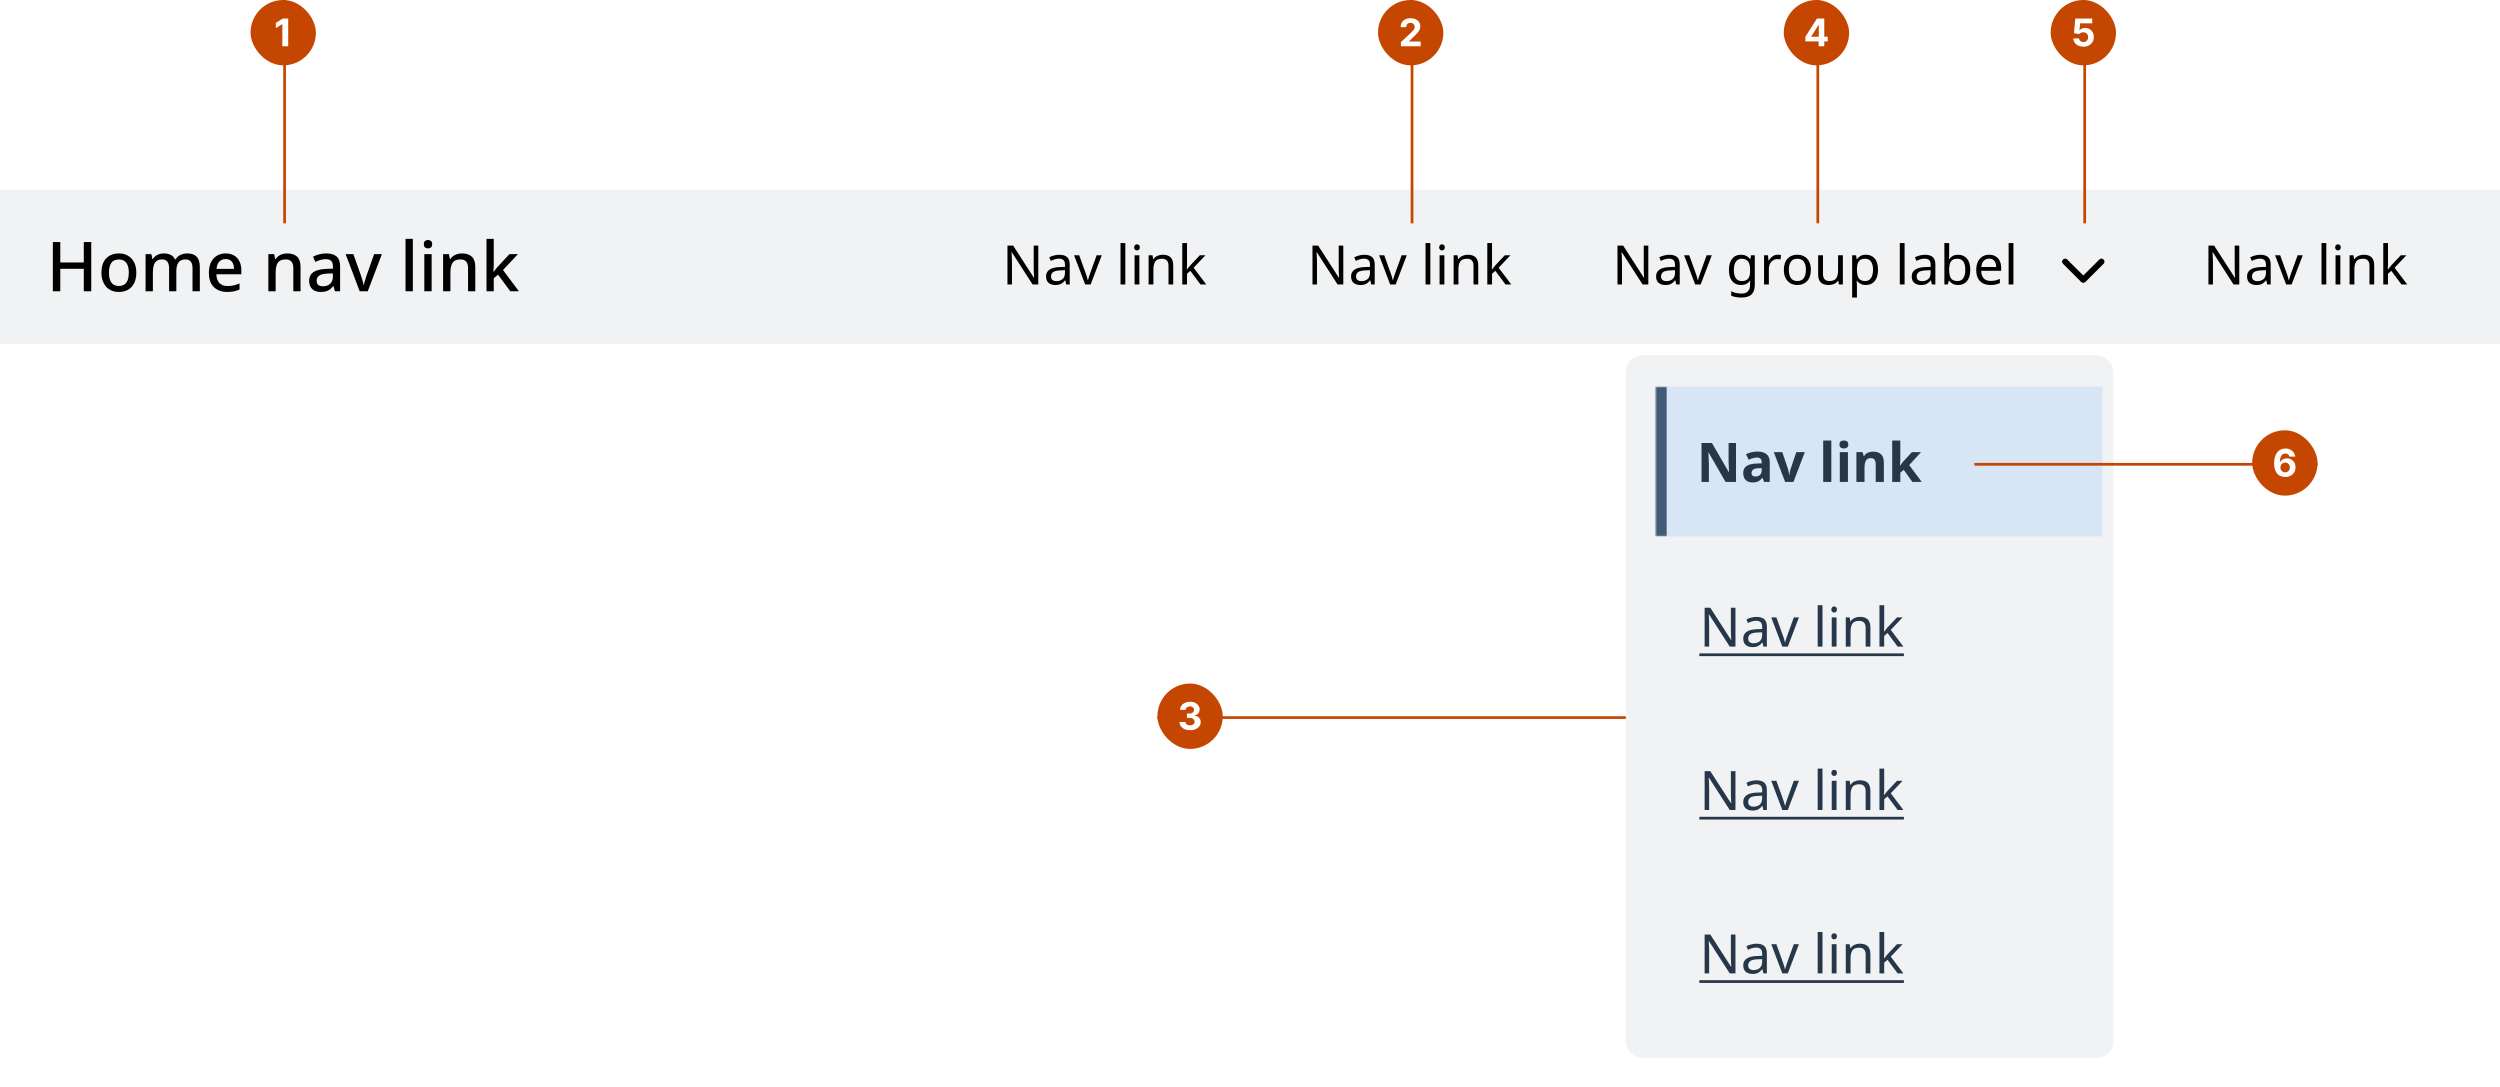 <svg width="918" height="399" viewBox="0 0 918 399" fill="none" xmlns="http://www.w3.org/2000/svg">
<rect width="918" height="56.571" transform="translate(0 69.668)" fill="#F1F2F3"/>
<path d="M33.502 106.954H30.769V98.703H22.138V106.954H19.404V88.882H22.138V96.374H30.769V88.882H33.502V106.954ZM50.056 100.12C50.056 101.251 49.904 102.255 49.6 103.132C49.297 104.009 48.867 104.752 48.31 105.359C47.753 105.967 47.078 106.431 46.285 106.751C45.492 107.055 44.597 107.207 43.602 107.207C42.691 107.207 41.847 107.055 41.071 106.751C40.295 106.431 39.62 105.967 39.046 105.359C38.489 104.752 38.051 104.009 37.73 103.132C37.41 102.255 37.249 101.242 37.249 100.095C37.249 98.593 37.502 97.319 38.008 96.273C38.532 95.227 39.274 94.434 40.236 93.894C41.214 93.337 42.362 93.058 43.678 93.058C44.927 93.058 46.023 93.337 46.968 93.894C47.93 94.434 48.681 95.227 49.221 96.273C49.778 97.319 50.056 98.601 50.056 100.12ZM40.008 100.12C40.008 101.132 40.135 102.01 40.388 102.752C40.641 103.478 41.037 104.035 41.577 104.423C42.117 104.811 42.809 105.005 43.653 105.005C44.496 105.005 45.188 104.811 45.728 104.423C46.268 104.035 46.664 103.478 46.918 102.752C47.171 102.01 47.297 101.132 47.297 100.12C47.297 99.074 47.162 98.197 46.892 97.488C46.639 96.779 46.243 96.239 45.703 95.868C45.18 95.48 44.488 95.286 43.627 95.286C42.362 95.286 41.442 95.708 40.868 96.551C40.295 97.395 40.008 98.585 40.008 100.12ZM68.744 93.058C70.28 93.058 71.436 93.455 72.212 94.248C72.988 95.041 73.376 96.315 73.376 98.07V106.954H70.693V98.424C70.693 97.378 70.482 96.594 70.06 96.07C69.656 95.531 69.014 95.26 68.137 95.26C66.922 95.26 66.053 95.64 65.53 96.4C65.007 97.142 64.745 98.222 64.745 99.639V106.954H62.088V98.424C62.088 97.733 61.986 97.15 61.784 96.678C61.599 96.205 61.32 95.851 60.949 95.615C60.578 95.379 60.097 95.26 59.506 95.26C58.663 95.26 57.996 95.446 57.507 95.817C57.017 96.189 56.663 96.737 56.444 97.463C56.241 98.171 56.14 99.04 56.14 100.069V106.954H53.457V93.312H55.583L55.963 95.134H56.115C56.401 94.662 56.747 94.273 57.152 93.97C57.574 93.666 58.038 93.438 58.544 93.286C59.051 93.135 59.574 93.058 60.114 93.058C61.143 93.058 62.012 93.244 62.721 93.615C63.429 93.97 63.944 94.518 64.264 95.26H64.467C64.906 94.501 65.513 93.944 66.289 93.59C67.065 93.236 67.884 93.058 68.744 93.058ZM82.847 93.058C84.046 93.058 85.075 93.312 85.935 93.818C86.796 94.307 87.454 95.016 87.909 95.944C88.382 96.872 88.618 97.969 88.618 99.234V100.702H79.456C79.49 102.103 79.853 103.174 80.544 103.917C81.253 104.659 82.24 105.03 83.506 105.03C84.383 105.03 85.159 104.954 85.834 104.802C86.526 104.634 87.235 104.389 87.96 104.068V106.296C87.285 106.599 86.593 106.827 85.885 106.979C85.193 107.131 84.366 107.207 83.404 107.207C82.088 107.207 80.924 106.945 79.912 106.422C78.899 105.899 78.106 105.123 77.532 104.094C76.976 103.048 76.697 101.765 76.697 100.247C76.697 98.711 76.95 97.412 77.457 96.349C77.98 95.286 78.697 94.476 79.608 93.919C80.536 93.345 81.616 93.058 82.847 93.058ZM82.847 95.134C81.886 95.134 81.11 95.446 80.519 96.07C79.945 96.695 79.608 97.581 79.507 98.728H85.935C85.935 98.019 85.826 97.395 85.606 96.855C85.387 96.315 85.049 95.893 84.594 95.59C84.138 95.286 83.556 95.134 82.847 95.134ZM105.45 93.058C107.036 93.058 108.251 93.455 109.095 94.248C109.938 95.041 110.36 96.315 110.36 98.07V106.954H107.703V98.45C107.703 97.387 107.475 96.594 107.019 96.07C106.581 95.531 105.872 95.26 104.893 95.26C103.51 95.26 102.548 95.674 102.008 96.501C101.485 97.328 101.223 98.517 101.223 100.069V106.954H98.54V93.312H100.667L101.046 95.134H101.198C101.502 94.662 101.873 94.273 102.312 93.97C102.75 93.666 103.24 93.438 103.78 93.286C104.32 93.135 104.876 93.058 105.45 93.058ZM119.773 93.058C121.494 93.058 122.776 93.438 123.62 94.198C124.463 94.94 124.885 96.113 124.885 97.716V106.954H122.987L122.455 105.055H122.354C121.966 105.545 121.561 105.95 121.139 106.27C120.734 106.591 120.262 106.827 119.722 106.979C119.199 107.131 118.558 107.207 117.798 107.207C116.989 107.207 116.255 107.063 115.596 106.777C114.955 106.473 114.449 106.017 114.078 105.41C113.707 104.786 113.521 104.009 113.521 103.081C113.521 101.698 114.044 100.643 115.09 99.918C116.153 99.192 117.765 98.796 119.924 98.728L122.253 98.652V97.893C122.253 96.88 122.025 96.172 121.57 95.767C121.114 95.362 120.473 95.159 119.646 95.159C118.937 95.159 118.262 95.26 117.621 95.463C116.98 95.665 116.373 95.91 115.799 96.197L114.938 94.248C115.58 93.911 116.314 93.632 117.14 93.413C117.984 93.177 118.861 93.058 119.773 93.058ZM120.405 100.449C118.853 100.517 117.773 100.778 117.166 101.234C116.575 101.672 116.28 102.297 116.28 103.107C116.28 103.815 116.491 104.33 116.913 104.651C117.351 104.971 117.9 105.131 118.558 105.131C119.621 105.131 120.498 104.836 121.19 104.246C121.882 103.655 122.228 102.769 122.228 101.588V100.398L120.405 100.449ZM132.079 106.954L126.916 93.312H129.75L132.585 101.284C132.703 101.622 132.821 102.001 132.939 102.423C133.074 102.845 133.192 103.25 133.294 103.638C133.395 104.026 133.462 104.364 133.496 104.651H133.597C133.648 104.364 133.724 104.026 133.825 103.638C133.943 103.233 134.07 102.828 134.205 102.423C134.34 102.001 134.458 101.622 134.559 101.284L137.394 93.312H140.229L135.04 106.954H132.079ZM151.596 106.954H148.913V87.718H151.596V106.954ZM158.492 93.312V106.954H155.809V93.312H158.492ZM157.176 88.123C157.581 88.123 157.935 88.241 158.239 88.477C158.543 88.714 158.695 89.11 158.695 89.667C158.695 90.207 158.543 90.603 158.239 90.857C157.935 91.093 157.581 91.211 157.176 91.211C156.737 91.211 156.366 91.093 156.062 90.857C155.776 90.603 155.632 90.207 155.632 89.667C155.632 89.11 155.776 88.714 156.062 88.477C156.366 88.241 156.737 88.123 157.176 88.123ZM169.615 93.058C171.201 93.058 172.416 93.455 173.26 94.248C174.103 95.041 174.525 96.315 174.525 98.07V106.954H171.868V98.45C171.868 97.387 171.64 96.594 171.184 96.07C170.745 95.531 170.037 95.26 169.058 95.26C167.675 95.26 166.713 95.674 166.173 96.501C165.65 97.328 165.388 98.517 165.388 100.069V106.954H162.705V93.312H164.831L165.211 95.134H165.363C165.667 94.662 166.038 94.273 166.477 93.97C166.915 93.666 167.405 93.438 167.944 93.286C168.484 93.135 169.041 93.058 169.615 93.058ZM181.305 97.336C181.305 97.69 181.288 98.095 181.255 98.551C181.238 99.006 181.212 99.428 181.179 99.816H181.255C181.39 99.648 181.55 99.445 181.735 99.209C181.938 98.956 182.14 98.703 182.343 98.45C182.545 98.197 182.731 97.977 182.9 97.791L187.076 93.312H190.189L184.697 99.158L190.543 106.954H187.38L182.874 100.854L181.305 102.17V106.954H178.648V87.718H181.305V97.336Z" fill="black"/>
<path d="M381.26 104.454H379.16L371.52 92.594H371.44C371.467 93.06 371.5 93.64 371.54 94.334C371.58 95.027 371.6 95.74 371.6 96.474V104.454H369.94V90.174H372.02L379.64 101.994H379.72C379.707 101.78 379.687 101.46 379.66 101.034C379.647 100.607 379.627 100.14 379.6 99.634C379.587 99.127 379.58 98.66 379.58 98.234V90.174H381.26V104.454ZM388.955 93.554C390.262 93.554 391.229 93.84 391.855 94.414C392.482 94.987 392.795 95.9 392.795 97.154V104.454H391.515L391.175 102.934H391.095C390.629 103.52 390.135 103.954 389.615 104.234C389.109 104.514 388.402 104.654 387.495 104.654C386.522 104.654 385.715 104.4 385.075 103.894C384.435 103.374 384.115 102.567 384.115 101.474C384.115 100.407 384.535 99.587 385.375 99.014C386.215 98.427 387.509 98.107 389.255 98.054L391.075 97.994V97.354C391.075 96.46 390.882 95.84 390.495 95.494C390.109 95.147 389.562 94.974 388.855 94.974C388.295 94.974 387.762 95.06 387.255 95.234C386.749 95.394 386.275 95.58 385.835 95.794L385.295 94.474C385.762 94.22 386.315 94.007 386.955 93.834C387.595 93.647 388.262 93.554 388.955 93.554ZM389.475 99.274C388.142 99.327 387.215 99.54 386.695 99.914C386.189 100.287 385.935 100.814 385.935 101.494C385.935 102.094 386.115 102.534 386.475 102.814C386.849 103.094 387.322 103.234 387.895 103.234C388.802 103.234 389.555 102.987 390.155 102.494C390.755 101.987 391.055 101.214 391.055 100.174V99.214L389.475 99.274ZM398.466 104.454L394.406 93.734H396.286L398.566 100.054C398.673 100.347 398.786 100.674 398.906 101.034C399.026 101.394 399.133 101.74 399.226 102.074C399.32 102.394 399.386 102.667 399.426 102.894H399.506C399.56 102.667 399.633 102.387 399.726 102.054C399.833 101.72 399.946 101.374 400.066 101.014C400.2 100.654 400.313 100.334 400.406 100.054L402.686 93.734H404.566L400.486 104.454H398.466ZM413.218 104.454H411.458V89.254H413.218V104.454ZM417.514 89.714C417.781 89.714 418.014 89.807 418.214 89.994C418.427 90.167 418.534 90.447 418.534 90.834C418.534 91.207 418.427 91.487 418.214 91.674C418.014 91.86 417.781 91.954 417.514 91.954C417.221 91.954 416.974 91.86 416.774 91.674C416.574 91.487 416.474 91.207 416.474 90.834C416.474 90.447 416.574 90.167 416.774 89.994C416.974 89.807 417.221 89.714 417.514 89.714ZM418.374 93.734V104.454H416.614V93.734H418.374ZM426.93 93.534C428.21 93.534 429.177 93.847 429.83 94.474C430.484 95.087 430.81 96.087 430.81 97.474V104.454H429.07V97.594C429.07 95.874 428.27 95.014 426.67 95.014C425.484 95.014 424.664 95.347 424.21 96.014C423.757 96.68 423.53 97.64 423.53 98.894V104.454H421.77V93.734H423.19L423.45 95.194H423.55C423.897 94.634 424.377 94.22 424.99 93.954C425.604 93.674 426.25 93.534 426.93 93.534ZM435.874 97.194C435.874 97.407 435.86 97.687 435.834 98.034C435.82 98.38 435.807 98.68 435.794 98.934H435.874C435.954 98.827 436.074 98.674 436.234 98.474C436.394 98.274 436.554 98.074 436.714 97.874C436.887 97.66 437.034 97.487 437.154 97.354L440.574 93.734H442.634L438.294 98.314L442.934 104.454H440.814L437.094 99.454L435.874 100.514V104.454H434.134V89.254H435.874V97.194Z" fill="black"/>
<path d="M493.26 104.454H491.16L483.52 92.594H483.44C483.467 93.06 483.5 93.64 483.54 94.334C483.58 95.027 483.6 95.74 483.6 96.474V104.454H481.94V90.174H484.02L491.64 101.994H491.72C491.707 101.78 491.687 101.46 491.66 101.034C491.647 100.607 491.627 100.14 491.6 99.634C491.587 99.127 491.58 98.66 491.58 98.234V90.174H493.26V104.454ZM500.955 93.554C502.262 93.554 503.229 93.84 503.855 94.414C504.482 94.987 504.795 95.9 504.795 97.154V104.454H503.515L503.175 102.934H503.095C502.629 103.52 502.135 103.954 501.615 104.234C501.109 104.514 500.402 104.654 499.495 104.654C498.522 104.654 497.715 104.4 497.075 103.894C496.435 103.374 496.115 102.567 496.115 101.474C496.115 100.407 496.535 99.587 497.375 99.014C498.215 98.427 499.509 98.107 501.255 98.054L503.075 97.994V97.354C503.075 96.46 502.882 95.84 502.495 95.494C502.109 95.147 501.562 94.974 500.855 94.974C500.295 94.974 499.762 95.06 499.255 95.234C498.749 95.394 498.275 95.58 497.835 95.794L497.295 94.474C497.762 94.22 498.315 94.007 498.955 93.834C499.595 93.647 500.262 93.554 500.955 93.554ZM501.475 99.274C500.142 99.327 499.215 99.54 498.695 99.914C498.189 100.287 497.935 100.814 497.935 101.494C497.935 102.094 498.115 102.534 498.475 102.814C498.849 103.094 499.322 103.234 499.895 103.234C500.802 103.234 501.555 102.987 502.155 102.494C502.755 101.987 503.055 101.214 503.055 100.174V99.214L501.475 99.274ZM510.466 104.454L506.406 93.734H508.286L510.566 100.054C510.673 100.347 510.786 100.674 510.906 101.034C511.026 101.394 511.133 101.74 511.226 102.074C511.32 102.394 511.386 102.667 511.426 102.894H511.506C511.56 102.667 511.633 102.387 511.726 102.054C511.833 101.72 511.946 101.374 512.066 101.014C512.2 100.654 512.313 100.334 512.406 100.054L514.686 93.734H516.566L512.486 104.454H510.466ZM525.218 104.454H523.458V89.254H525.218V104.454ZM529.514 89.714C529.781 89.714 530.014 89.807 530.214 89.994C530.427 90.167 530.534 90.447 530.534 90.834C530.534 91.207 530.427 91.487 530.214 91.674C530.014 91.86 529.781 91.954 529.514 91.954C529.221 91.954 528.974 91.86 528.774 91.674C528.574 91.487 528.474 91.207 528.474 90.834C528.474 90.447 528.574 90.167 528.774 89.994C528.974 89.807 529.221 89.714 529.514 89.714ZM530.374 93.734V104.454H528.614V93.734H530.374ZM538.93 93.534C540.21 93.534 541.177 93.847 541.83 94.474C542.484 95.087 542.81 96.087 542.81 97.474V104.454H541.07V97.594C541.07 95.874 540.27 95.014 538.67 95.014C537.484 95.014 536.664 95.347 536.21 96.014C535.757 96.68 535.53 97.64 535.53 98.894V104.454H533.77V93.734H535.19L535.45 95.194H535.55C535.897 94.634 536.377 94.22 536.99 93.954C537.604 93.674 538.25 93.534 538.93 93.534ZM547.874 97.194C547.874 97.407 547.86 97.687 547.834 98.034C547.82 98.38 547.807 98.68 547.794 98.934H547.874C547.954 98.827 548.074 98.674 548.234 98.474C548.394 98.274 548.554 98.074 548.714 97.874C548.887 97.66 549.034 97.487 549.154 97.354L552.574 93.734H554.634L550.294 98.314L554.934 104.454H552.814L549.094 99.454L547.874 100.514V104.454H546.134V89.254H547.874V97.194Z" fill="black"/>
<path d="M605.26 104.454H603.16L595.52 92.594H595.44C595.467 93.06 595.5 93.64 595.54 94.334C595.58 95.027 595.6 95.74 595.6 96.474V104.454H593.94V90.174H596.02L603.64 101.994H603.72C603.707 101.78 603.687 101.46 603.66 101.034C603.647 100.607 603.627 100.14 603.6 99.634C603.587 99.127 603.58 98.66 603.58 98.234V90.174H605.26V104.454ZM612.955 93.554C614.262 93.554 615.229 93.84 615.855 94.414C616.482 94.987 616.795 95.9 616.795 97.154V104.454H615.515L615.175 102.934H615.095C614.629 103.52 614.135 103.954 613.615 104.234C613.109 104.514 612.402 104.654 611.495 104.654C610.522 104.654 609.715 104.4 609.075 103.894C608.435 103.374 608.115 102.567 608.115 101.474C608.115 100.407 608.535 99.587 609.375 99.014C610.215 98.427 611.509 98.107 613.255 98.054L615.075 97.994V97.354C615.075 96.46 614.882 95.84 614.495 95.494C614.109 95.147 613.562 94.974 612.855 94.974C612.295 94.974 611.762 95.06 611.255 95.234C610.749 95.394 610.275 95.58 609.835 95.794L609.295 94.474C609.762 94.22 610.315 94.007 610.955 93.834C611.595 93.647 612.262 93.554 612.955 93.554ZM613.475 99.274C612.142 99.327 611.215 99.54 610.695 99.914C610.189 100.287 609.935 100.814 609.935 101.494C609.935 102.094 610.115 102.534 610.475 102.814C610.849 103.094 611.322 103.234 611.895 103.234C612.802 103.234 613.555 102.987 614.155 102.494C614.755 101.987 615.055 101.214 615.055 100.174V99.214L613.475 99.274ZM622.466 104.454L618.406 93.734H620.286L622.566 100.054C622.673 100.347 622.786 100.674 622.906 101.034C623.026 101.394 623.133 101.74 623.226 102.074C623.32 102.394 623.386 102.667 623.426 102.894H623.506C623.56 102.667 623.633 102.387 623.726 102.054C623.833 101.72 623.946 101.374 624.066 101.014C624.2 100.654 624.313 100.334 624.406 100.054L626.686 93.734H628.566L624.486 104.454H622.466ZM639.258 93.534C639.964 93.534 640.598 93.667 641.158 93.934C641.731 94.2 642.218 94.607 642.618 95.154H642.718L642.958 93.734H644.358V104.634C644.358 106.167 643.964 107.32 643.178 108.094C642.404 108.867 641.198 109.254 639.558 109.254C637.984 109.254 636.698 109.027 635.698 108.574V106.954C636.751 107.514 638.071 107.794 639.658 107.794C640.578 107.794 641.298 107.52 641.818 106.974C642.351 106.44 642.618 105.707 642.618 104.774V104.354C642.618 104.194 642.624 103.967 642.638 103.674C642.651 103.367 642.664 103.154 642.678 103.034H642.598C641.878 104.114 640.771 104.654 639.278 104.654C637.891 104.654 636.804 104.167 636.018 103.194C635.244 102.22 634.858 100.86 634.858 99.114C634.858 97.407 635.244 96.054 636.018 95.054C636.804 94.04 637.884 93.534 639.258 93.534ZM639.498 95.014C638.604 95.014 637.911 95.374 637.418 96.094C636.924 96.8 636.678 97.814 636.678 99.134C636.678 100.454 636.918 101.467 637.398 102.174C637.891 102.867 638.604 103.214 639.538 103.214C640.618 103.214 641.404 102.927 641.898 102.354C642.391 101.767 642.638 100.827 642.638 99.534V99.114C642.638 97.647 642.384 96.6 641.878 95.974C641.371 95.334 640.578 95.014 639.498 95.014ZM652.763 93.534C652.963 93.534 653.176 93.547 653.403 93.574C653.643 93.587 653.849 93.614 654.023 93.654L653.803 95.274C653.629 95.234 653.436 95.2 653.223 95.174C653.023 95.147 652.829 95.134 652.643 95.134C652.096 95.134 651.583 95.287 651.103 95.594C650.623 95.887 650.236 96.307 649.943 96.854C649.663 97.387 649.523 98.014 649.523 98.734V104.454H647.763V93.734H649.203L649.403 95.694H649.483C649.829 95.107 650.276 94.6 650.823 94.174C651.369 93.747 652.016 93.534 652.763 93.534ZM664.954 99.074C664.954 100.847 664.5 102.22 663.594 103.194C662.7 104.167 661.487 104.654 659.954 104.654C659.007 104.654 658.16 104.44 657.414 104.014C656.68 103.574 656.1 102.94 655.674 102.114C655.247 101.274 655.034 100.26 655.034 99.074C655.034 97.3 655.48 95.934 656.374 94.974C657.267 94.014 658.48 93.534 660.014 93.534C660.987 93.534 661.84 93.754 662.574 94.194C663.32 94.62 663.9 95.247 664.314 96.074C664.74 96.887 664.954 97.887 664.954 99.074ZM656.854 99.074C656.854 100.34 657.1 101.347 657.594 102.094C658.1 102.827 658.9 103.194 659.994 103.194C661.074 103.194 661.867 102.827 662.374 102.094C662.88 101.347 663.134 100.34 663.134 99.074C663.134 97.807 662.88 96.814 662.374 96.094C661.867 95.374 661.067 95.014 659.974 95.014C658.88 95.014 658.087 95.374 657.594 96.094C657.1 96.814 656.854 97.807 656.854 99.074ZM676.703 93.734V104.454H675.263L675.003 103.034H674.923C674.576 103.594 674.096 104.007 673.483 104.274C672.87 104.527 672.216 104.654 671.523 104.654C670.23 104.654 669.256 104.347 668.603 103.734C667.95 103.107 667.623 102.114 667.623 100.754V93.734H669.403V100.634C669.403 102.34 670.196 103.194 671.783 103.194C672.97 103.194 673.79 102.86 674.243 102.194C674.71 101.527 674.943 100.567 674.943 99.314V93.734H676.703ZM685.206 93.534C686.526 93.534 687.586 93.994 688.386 94.914C689.2 95.834 689.606 97.22 689.606 99.074C689.606 100.9 689.2 102.287 688.386 103.234C687.586 104.18 686.52 104.654 685.186 104.654C684.36 104.654 683.673 104.5 683.126 104.194C682.593 103.874 682.173 103.507 681.866 103.094H681.746C681.773 103.32 681.8 103.607 681.826 103.954C681.853 104.3 681.866 104.6 681.866 104.854V109.254H680.106V93.734H681.546L681.786 95.194H681.866C682.186 94.727 682.606 94.334 683.126 94.014C683.646 93.694 684.34 93.534 685.206 93.534ZM684.886 95.014C683.793 95.014 683.02 95.32 682.566 95.934C682.126 96.547 681.893 97.48 681.866 98.734V99.074C681.866 100.394 682.08 101.414 682.506 102.134C682.946 102.84 683.753 103.194 684.926 103.194C685.58 103.194 686.113 103.014 686.526 102.654C686.953 102.294 687.266 101.807 687.466 101.194C687.68 100.567 687.786 99.854 687.786 99.054C687.786 97.827 687.546 96.847 687.066 96.114C686.6 95.38 685.873 95.014 684.886 95.014ZM699.366 104.454H697.606V89.254H699.366V104.454ZM706.823 93.554C708.129 93.554 709.096 93.84 709.723 94.414C710.349 94.987 710.663 95.9 710.663 97.154V104.454H709.383L709.043 102.934H708.963C708.496 103.52 708.003 103.954 707.483 104.234C706.976 104.514 706.269 104.654 705.363 104.654C704.389 104.654 703.583 104.4 702.943 103.894C702.303 103.374 701.983 102.567 701.983 101.474C701.983 100.407 702.403 99.587 703.243 99.014C704.083 98.427 705.376 98.107 707.123 98.054L708.943 97.994V97.354C708.943 96.46 708.749 95.84 708.363 95.494C707.976 95.147 707.429 94.974 706.723 94.974C706.163 94.974 705.629 95.06 705.123 95.234C704.616 95.394 704.143 95.58 703.702 95.794L703.163 94.474C703.629 94.22 704.183 94.007 704.823 93.834C705.463 93.647 706.129 93.554 706.823 93.554ZM707.343 99.274C706.009 99.327 705.083 99.54 704.563 99.914C704.056 100.287 703.803 100.814 703.803 101.494C703.803 102.094 703.983 102.534 704.343 102.814C704.716 103.094 705.189 103.234 705.763 103.234C706.669 103.234 707.423 102.987 708.023 102.494C708.623 101.987 708.923 101.214 708.923 100.174V99.214L707.343 99.274ZM715.733 92.954C715.733 93.407 715.72 93.834 715.693 94.234C715.68 94.62 715.66 94.927 715.633 95.154H715.733C716.04 94.7 716.46 94.32 716.993 94.014C717.527 93.707 718.213 93.554 719.053 93.554C720.387 93.554 721.453 94.02 722.253 94.954C723.067 95.874 723.473 97.254 723.473 99.094C723.473 100.934 723.067 102.32 722.253 103.254C721.44 104.187 720.373 104.654 719.053 104.654C718.213 104.654 717.527 104.5 716.993 104.194C716.46 103.887 716.04 103.52 715.733 103.094H715.593L715.233 104.454H713.973V89.254H715.733V92.954ZM718.753 95.014C717.62 95.014 716.833 95.34 716.393 95.994C715.953 96.647 715.733 97.66 715.733 99.034V99.114C715.733 100.434 715.947 101.447 716.373 102.154C716.813 102.847 717.62 103.194 718.793 103.194C719.753 103.194 720.467 102.84 720.933 102.134C721.413 101.427 721.653 100.407 721.653 99.074C721.653 96.367 720.687 95.014 718.753 95.014ZM730.418 93.534C731.338 93.534 732.125 93.734 732.778 94.134C733.445 94.534 733.951 95.1 734.298 95.834C734.658 96.554 734.838 97.4 734.838 98.374V99.434H727.498C727.525 100.647 727.831 101.574 728.418 102.214C729.018 102.84 729.851 103.154 730.918 103.154C731.598 103.154 732.198 103.094 732.718 102.974C733.251 102.84 733.798 102.654 734.358 102.414V103.954C733.811 104.194 733.271 104.367 732.738 104.474C732.205 104.594 731.571 104.654 730.838 104.654C729.825 104.654 728.925 104.447 728.138 104.034C727.365 103.62 726.758 103.007 726.318 102.194C725.891 101.367 725.678 100.36 725.678 99.174C725.678 98 725.871 96.994 726.258 96.154C726.658 95.314 727.211 94.667 727.918 94.214C728.638 93.76 729.471 93.534 730.418 93.534ZM730.398 94.974C729.558 94.974 728.891 95.247 728.398 95.794C727.918 96.327 727.631 97.074 727.538 98.034H732.998C732.985 97.127 732.771 96.394 732.358 95.834C731.945 95.26 731.291 94.974 730.398 94.974ZM739.327 104.454H737.567V89.254H739.327V104.454Z" fill="black"/>
<path d="M765 103.843C764.687 103.843 764.41 103.738 764.201 103.53L757.535 96.864C757.083 96.447 757.083 95.718 757.535 95.301C757.951 94.85 758.681 94.85 759.097 95.301L765 101.169L770.868 95.301C771.285 94.85 772.014 94.85 772.431 95.301C772.882 95.718 772.882 96.447 772.431 96.864L765.764 103.53C765.556 103.738 765.278 103.843 765 103.843Z" fill="black"/>
<path d="M822.26 104.454H820.16L812.52 92.594H812.44C812.467 93.06 812.5 93.64 812.54 94.334C812.58 95.027 812.6 95.74 812.6 96.474V104.454H810.94V90.174H813.02L820.64 101.994H820.72C820.707 101.78 820.687 101.46 820.66 101.034C820.647 100.607 820.627 100.14 820.6 99.634C820.587 99.127 820.58 98.66 820.58 98.234V90.174H822.26V104.454ZM829.955 93.554C831.262 93.554 832.229 93.84 832.855 94.414C833.482 94.987 833.795 95.9 833.795 97.154V104.454H832.515L832.175 102.934H832.095C831.629 103.52 831.135 103.954 830.615 104.234C830.109 104.514 829.402 104.654 828.495 104.654C827.522 104.654 826.715 104.4 826.075 103.894C825.435 103.374 825.115 102.567 825.115 101.474C825.115 100.407 825.535 99.587 826.375 99.014C827.215 98.427 828.509 98.107 830.255 98.054L832.075 97.994V97.354C832.075 96.46 831.882 95.84 831.495 95.494C831.109 95.147 830.562 94.974 829.855 94.974C829.295 94.974 828.762 95.06 828.255 95.234C827.749 95.394 827.275 95.58 826.835 95.794L826.295 94.474C826.762 94.22 827.315 94.007 827.955 93.834C828.595 93.647 829.262 93.554 829.955 93.554ZM830.475 99.274C829.142 99.327 828.215 99.54 827.695 99.914C827.189 100.287 826.935 100.814 826.935 101.494C826.935 102.094 827.115 102.534 827.475 102.814C827.849 103.094 828.322 103.234 828.895 103.234C829.802 103.234 830.555 102.987 831.155 102.494C831.755 101.987 832.055 101.214 832.055 100.174V99.214L830.475 99.274ZM839.466 104.454L835.406 93.734H837.286L839.566 100.054C839.673 100.347 839.786 100.674 839.906 101.034C840.026 101.394 840.133 101.74 840.226 102.074C840.32 102.394 840.386 102.667 840.426 102.894H840.506C840.56 102.667 840.633 102.387 840.726 102.054C840.833 101.72 840.946 101.374 841.066 101.014C841.2 100.654 841.313 100.334 841.406 100.054L843.686 93.734H845.566L841.486 104.454H839.466ZM854.218 104.454H852.458V89.254H854.218V104.454ZM858.514 89.714C858.781 89.714 859.014 89.807 859.214 89.994C859.427 90.167 859.534 90.447 859.534 90.834C859.534 91.207 859.427 91.487 859.214 91.674C859.014 91.86 858.781 91.954 858.514 91.954C858.221 91.954 857.974 91.86 857.774 91.674C857.574 91.487 857.474 91.207 857.474 90.834C857.474 90.447 857.574 90.167 857.774 89.994C857.974 89.807 858.221 89.714 858.514 89.714ZM859.374 93.734V104.454H857.614V93.734H859.374ZM867.93 93.534C869.21 93.534 870.177 93.847 870.83 94.474C871.484 95.087 871.81 96.087 871.81 97.474V104.454H870.07V97.594C870.07 95.874 869.27 95.014 867.67 95.014C866.484 95.014 865.664 95.347 865.21 96.014C864.757 96.68 864.53 97.64 864.53 98.894V104.454H862.77V93.734H864.19L864.45 95.194H864.55C864.897 94.634 865.377 94.22 865.99 93.954C866.604 93.674 867.25 93.534 867.93 93.534ZM876.874 97.194C876.874 97.407 876.86 97.687 876.834 98.034C876.82 98.38 876.807 98.68 876.794 98.934H876.874C876.954 98.827 877.074 98.674 877.234 98.474C877.394 98.274 877.554 98.074 877.714 97.874C877.887 97.66 878.034 97.487 878.154 97.354L881.574 93.734H883.634L879.294 98.314L883.934 104.454H881.814L878.094 99.454L876.874 100.514V104.454H875.134V89.254H876.874V97.194Z" fill="black"/>
<g filter="url(#filter0_d_1_1443)">
<g clip-path="url(#clip0_1_1443)">
<rect x="597" y="130.43" width="179" height="258" rx="6" fill="#F1F2F3"/>
<path d="M638.4 170.27C638.4 171.75 638.147 173.043 637.64 174.15C637.147 175.243 636.413 176.097 635.44 176.71C634.467 177.323 633.26 177.63 631.82 177.63C630.34 177.63 629.107 177.323 628.12 176.71C627.147 176.097 626.42 175.237 625.94 174.13C625.46 173.023 625.22 171.73 625.22 170.25C625.22 168.783 625.46 167.503 625.94 166.41C626.42 165.317 627.147 164.463 628.12 163.85C629.107 163.237 630.347 162.93 631.84 162.93C633.267 162.93 634.467 163.237 635.44 163.85C636.413 164.45 637.147 165.303 637.64 166.41C638.147 167.503 638.4 168.79 638.4 170.27ZM627.12 170.27C627.12 172.07 627.5 173.49 628.26 174.53C629.02 175.557 630.207 176.07 631.82 176.07C633.447 176.07 634.633 175.557 635.38 174.53C636.127 173.49 636.5 172.07 636.5 170.27C636.5 168.47 636.127 167.063 635.38 166.05C634.633 165.023 633.453 164.51 631.84 164.51C630.227 164.51 629.033 165.023 628.26 166.05C627.5 167.063 627.12 168.47 627.12 170.27ZM643.685 177.43L639.625 166.71H641.505L643.785 173.03C643.892 173.323 644.005 173.65 644.125 174.01C644.245 174.37 644.352 174.717 644.445 175.05C644.538 175.37 644.605 175.643 644.645 175.87H644.725C644.778 175.643 644.852 175.363 644.945 175.03C645.052 174.697 645.165 174.35 645.285 173.99C645.418 173.63 645.532 173.31 645.625 173.03L647.905 166.71H649.785L645.705 177.43H643.685ZM655.621 166.51C656.541 166.51 657.328 166.71 657.981 167.11C658.648 167.51 659.155 168.077 659.501 168.81C659.861 169.53 660.041 170.377 660.041 171.35V172.41H652.701C652.728 173.623 653.035 174.55 653.621 175.19C654.221 175.817 655.055 176.13 656.121 176.13C656.801 176.13 657.401 176.07 657.921 175.95C658.455 175.817 659.001 175.63 659.561 175.39V176.93C659.015 177.17 658.475 177.343 657.941 177.45C657.408 177.57 656.775 177.63 656.041 177.63C655.028 177.63 654.128 177.423 653.341 177.01C652.568 176.597 651.961 175.983 651.521 175.17C651.095 174.343 650.881 173.337 650.881 172.15C650.881 170.977 651.075 169.97 651.461 169.13C651.861 168.29 652.415 167.643 653.121 167.19C653.841 166.737 654.675 166.51 655.621 166.51ZM655.601 167.95C654.761 167.95 654.095 168.223 653.601 168.77C653.121 169.303 652.835 170.05 652.741 171.01H658.201C658.188 170.103 657.975 169.37 657.561 168.81C657.148 168.237 656.495 167.95 655.601 167.95ZM667.77 166.51C667.97 166.51 668.184 166.523 668.41 166.55C668.65 166.563 668.857 166.59 669.03 166.63L668.81 168.25C668.637 168.21 668.444 168.177 668.23 168.15C668.03 168.123 667.837 168.11 667.65 168.11C667.104 168.11 666.59 168.263 666.11 168.57C665.63 168.863 665.244 169.283 664.95 169.83C664.67 170.363 664.53 170.99 664.53 171.71V177.43H662.77V166.71H664.21L664.41 168.67H664.49C664.837 168.083 665.284 167.577 665.83 167.15C666.377 166.723 667.024 166.51 667.77 166.51ZM673.392 177.43L669.332 166.71H671.212L673.492 173.03C673.599 173.323 673.712 173.65 673.832 174.01C673.952 174.37 674.059 174.717 674.152 175.05C674.245 175.37 674.312 175.643 674.352 175.87H674.432C674.485 175.643 674.559 175.363 674.652 175.03C674.759 174.697 674.872 174.35 674.992 173.99C675.125 173.63 675.239 173.31 675.332 173.03L677.612 166.71H679.492L675.412 177.43H673.392ZM682.088 162.69C682.355 162.69 682.588 162.783 682.788 162.97C683.002 163.143 683.108 163.423 683.108 163.81C683.108 164.183 683.002 164.463 682.788 164.65C682.588 164.837 682.355 164.93 682.088 164.93C681.795 164.93 681.548 164.837 681.348 164.65C681.148 164.463 681.048 164.183 681.048 163.81C681.048 163.423 681.148 163.143 681.348 162.97C681.548 162.783 681.795 162.69 682.088 162.69ZM682.948 166.71V177.43H681.188V166.71H682.948ZM690.485 166.51C691.405 166.51 692.191 166.71 692.845 167.11C693.511 167.51 694.018 168.077 694.365 168.81C694.725 169.53 694.905 170.377 694.905 171.35V172.41H687.565C687.591 173.623 687.898 174.55 688.485 175.19C689.085 175.817 689.918 176.13 690.985 176.13C691.665 176.13 692.265 176.07 692.785 175.95C693.318 175.817 693.865 175.63 694.425 175.39V176.93C693.878 177.17 693.338 177.343 692.805 177.45C692.271 177.57 691.638 177.63 690.905 177.63C689.891 177.63 688.991 177.423 688.205 177.01C687.431 176.597 686.825 175.983 686.385 175.17C685.958 174.343 685.745 173.337 685.745 172.15C685.745 170.977 685.938 169.97 686.325 169.13C686.725 168.29 687.278 167.643 687.985 167.19C688.705 166.737 689.538 166.51 690.485 166.51ZM690.465 167.95C689.625 167.95 688.958 168.223 688.465 168.77C687.985 169.303 687.698 170.05 687.605 171.01H693.065C693.051 170.103 692.838 169.37 692.425 168.81C692.011 168.237 691.358 167.95 690.465 167.95ZM704.163 171.37C703.99 170.823 703.836 170.29 703.703 169.77C703.583 169.237 703.49 168.823 703.423 168.53H703.343C703.29 168.823 703.203 169.237 703.083 169.77C702.963 170.29 702.81 170.83 702.623 171.39L700.703 177.41H698.703L695.763 166.69H697.583L699.063 172.41C699.21 172.983 699.35 173.563 699.483 174.15C699.616 174.737 699.71 175.223 699.763 175.61H699.843C699.896 175.383 699.956 175.103 700.023 174.77C700.103 174.437 700.19 174.09 700.283 173.73C700.376 173.357 700.47 173.023 700.563 172.73L702.463 166.69H704.383L706.223 172.73C706.37 173.183 706.51 173.677 706.643 174.21C706.79 174.743 706.89 175.203 706.943 175.59H707.023C707.063 175.257 707.15 174.797 707.283 174.21C707.43 173.623 707.583 173.023 707.743 172.41L709.243 166.69H711.043L708.063 177.41H706.003L704.163 171.37Z" fill="#26374A"/>
<path d="M624 179.93H711.263V180.93H624V179.93Z" fill="#26374A"/>
<path d="M637.26 237.43H635.16L627.52 225.57H627.44C627.467 226.037 627.5 226.617 627.54 227.31C627.58 228.003 627.6 228.717 627.6 229.45V237.43H625.94V223.15H628.02L635.64 234.97H635.72C635.707 234.757 635.687 234.437 635.66 234.01C635.647 233.583 635.627 233.117 635.6 232.61C635.587 232.103 635.58 231.637 635.58 231.21V223.15H637.26V237.43ZM644.955 226.53C646.262 226.53 647.229 226.817 647.855 227.39C648.482 227.963 648.795 228.877 648.795 230.13V237.43H647.515L647.175 235.91H647.095C646.629 236.497 646.135 236.93 645.615 237.21C645.109 237.49 644.402 237.63 643.495 237.63C642.522 237.63 641.715 237.377 641.075 236.87C640.435 236.35 640.115 235.543 640.115 234.45C640.115 233.383 640.535 232.563 641.375 231.99C642.215 231.403 643.509 231.083 645.255 231.03L647.075 230.97V230.33C647.075 229.437 646.882 228.817 646.495 228.47C646.109 228.123 645.562 227.95 644.855 227.95C644.295 227.95 643.762 228.037 643.255 228.21C642.749 228.37 642.275 228.557 641.835 228.77L641.295 227.45C641.762 227.197 642.315 226.983 642.955 226.81C643.595 226.623 644.262 226.53 644.955 226.53ZM645.475 232.25C644.142 232.303 643.215 232.517 642.695 232.89C642.189 233.263 641.935 233.79 641.935 234.47C641.935 235.07 642.115 235.51 642.475 235.79C642.849 236.07 643.322 236.21 643.895 236.21C644.802 236.21 645.555 235.963 646.155 235.47C646.755 234.963 647.055 234.19 647.055 233.15V232.19L645.475 232.25ZM654.466 237.43L650.406 226.71H652.286L654.566 233.03C654.673 233.323 654.786 233.65 654.906 234.01C655.026 234.37 655.133 234.717 655.226 235.05C655.32 235.37 655.386 235.643 655.426 235.87H655.506C655.56 235.643 655.633 235.363 655.726 235.03C655.833 234.697 655.946 234.35 656.066 233.99C656.2 233.63 656.313 233.31 656.406 233.03L658.686 226.71H660.566L656.486 237.43H654.466ZM669.218 237.43H667.458V222.23H669.218V237.43ZM673.514 222.69C673.781 222.69 674.014 222.783 674.214 222.97C674.427 223.143 674.534 223.423 674.534 223.81C674.534 224.183 674.427 224.463 674.214 224.65C674.014 224.837 673.781 224.93 673.514 224.93C673.221 224.93 672.974 224.837 672.774 224.65C672.574 224.463 672.474 224.183 672.474 223.81C672.474 223.423 672.574 223.143 672.774 222.97C672.974 222.783 673.221 222.69 673.514 222.69ZM674.374 226.71V237.43H672.614V226.71H674.374ZM682.93 226.51C684.21 226.51 685.177 226.823 685.83 227.45C686.484 228.063 686.81 229.063 686.81 230.45V237.43H685.07V230.57C685.07 228.85 684.27 227.99 682.67 227.99C681.484 227.99 680.664 228.323 680.21 228.99C679.757 229.657 679.53 230.617 679.53 231.87V237.43H677.77V226.71H679.19L679.45 228.17H679.55C679.897 227.61 680.377 227.197 680.99 226.93C681.604 226.65 682.25 226.51 682.93 226.51ZM691.874 230.17C691.874 230.383 691.86 230.663 691.834 231.01C691.82 231.357 691.807 231.657 691.794 231.91H691.874C691.954 231.803 692.074 231.65 692.234 231.45C692.394 231.25 692.554 231.05 692.714 230.85C692.887 230.637 693.034 230.463 693.154 230.33L696.574 226.71H698.634L694.294 231.29L698.934 237.43H696.814L693.094 232.43L691.874 233.49V237.43H690.134V222.23H691.874V230.17Z" fill="#26374A"/>
<path d="M624 239.93H699.114V240.93H624V239.93Z" fill="#26374A"/>
<path d="M637.26 297.43H635.16L627.52 285.57H627.44C627.467 286.037 627.5 286.617 627.54 287.31C627.58 288.003 627.6 288.717 627.6 289.45V297.43H625.94V283.15H628.02L635.64 294.97H635.72C635.707 294.757 635.687 294.437 635.66 294.01C635.647 293.583 635.627 293.117 635.6 292.61C635.587 292.103 635.58 291.637 635.58 291.21V283.15H637.26V297.43ZM644.955 286.53C646.262 286.53 647.229 286.817 647.855 287.39C648.482 287.963 648.795 288.877 648.795 290.13V297.43H647.515L647.175 295.91H647.095C646.629 296.497 646.135 296.93 645.615 297.21C645.109 297.49 644.402 297.63 643.495 297.63C642.522 297.63 641.715 297.377 641.075 296.87C640.435 296.35 640.115 295.543 640.115 294.45C640.115 293.383 640.535 292.563 641.375 291.99C642.215 291.403 643.509 291.083 645.255 291.03L647.075 290.97V290.33C647.075 289.437 646.882 288.817 646.495 288.47C646.109 288.123 645.562 287.95 644.855 287.95C644.295 287.95 643.762 288.037 643.255 288.21C642.749 288.37 642.275 288.557 641.835 288.77L641.295 287.45C641.762 287.197 642.315 286.983 642.955 286.81C643.595 286.623 644.262 286.53 644.955 286.53ZM645.475 292.25C644.142 292.303 643.215 292.517 642.695 292.89C642.189 293.263 641.935 293.79 641.935 294.47C641.935 295.07 642.115 295.51 642.475 295.79C642.849 296.07 643.322 296.21 643.895 296.21C644.802 296.21 645.555 295.963 646.155 295.47C646.755 294.963 647.055 294.19 647.055 293.15V292.19L645.475 292.25ZM654.466 297.43L650.406 286.71H652.286L654.566 293.03C654.673 293.323 654.786 293.65 654.906 294.01C655.026 294.37 655.133 294.717 655.226 295.05C655.32 295.37 655.386 295.643 655.426 295.87H655.506C655.56 295.643 655.633 295.363 655.726 295.03C655.833 294.697 655.946 294.35 656.066 293.99C656.2 293.63 656.313 293.31 656.406 293.03L658.686 286.71H660.566L656.486 297.43H654.466ZM669.218 297.43H667.458V282.23H669.218V297.43ZM673.514 282.69C673.781 282.69 674.014 282.783 674.214 282.97C674.427 283.143 674.534 283.423 674.534 283.81C674.534 284.183 674.427 284.463 674.214 284.65C674.014 284.837 673.781 284.93 673.514 284.93C673.221 284.93 672.974 284.837 672.774 284.65C672.574 284.463 672.474 284.183 672.474 283.81C672.474 283.423 672.574 283.143 672.774 282.97C672.974 282.783 673.221 282.69 673.514 282.69ZM674.374 286.71V297.43H672.614V286.71H674.374ZM682.93 286.51C684.21 286.51 685.177 286.823 685.83 287.45C686.484 288.063 686.81 289.063 686.81 290.45V297.43H685.07V290.57C685.07 288.85 684.27 287.99 682.67 287.99C681.484 287.99 680.664 288.323 680.21 288.99C679.757 289.657 679.53 290.617 679.53 291.87V297.43H677.77V286.71H679.19L679.45 288.17H679.55C679.897 287.61 680.377 287.197 680.99 286.93C681.604 286.65 682.25 286.51 682.93 286.51ZM691.874 290.17C691.874 290.383 691.86 290.663 691.834 291.01C691.82 291.357 691.807 291.657 691.794 291.91H691.874C691.954 291.803 692.074 291.65 692.234 291.45C692.394 291.25 692.554 291.05 692.714 290.85C692.887 290.637 693.034 290.463 693.154 290.33L696.574 286.71H698.634L694.294 291.29L698.934 297.43H696.814L693.094 292.43L691.874 293.49V297.43H690.134V282.23H691.874V290.17Z" fill="#26374A"/>
<path d="M624 299.93H699.114V300.93H624V299.93Z" fill="#26374A"/>
<path d="M637.26 357.43H635.16L627.52 345.57H627.44C627.467 346.037 627.5 346.617 627.54 347.31C627.58 348.003 627.6 348.717 627.6 349.45V357.43H625.94V343.15H628.02L635.64 354.97H635.72C635.707 354.757 635.687 354.437 635.66 354.01C635.647 353.583 635.627 353.117 635.6 352.61C635.587 352.103 635.58 351.637 635.58 351.21V343.15H637.26V357.43ZM644.955 346.53C646.262 346.53 647.229 346.817 647.855 347.39C648.482 347.963 648.795 348.877 648.795 350.13V357.43H647.515L647.175 355.91H647.095C646.629 356.497 646.135 356.93 645.615 357.21C645.109 357.49 644.402 357.63 643.495 357.63C642.522 357.63 641.715 357.377 641.075 356.87C640.435 356.35 640.115 355.543 640.115 354.45C640.115 353.383 640.535 352.563 641.375 351.99C642.215 351.403 643.509 351.083 645.255 351.03L647.075 350.97V350.33C647.075 349.437 646.882 348.817 646.495 348.47C646.109 348.123 645.562 347.95 644.855 347.95C644.295 347.95 643.762 348.037 643.255 348.21C642.749 348.37 642.275 348.557 641.835 348.77L641.295 347.45C641.762 347.197 642.315 346.983 642.955 346.81C643.595 346.623 644.262 346.53 644.955 346.53ZM645.475 352.25C644.142 352.303 643.215 352.517 642.695 352.89C642.189 353.263 641.935 353.79 641.935 354.47C641.935 355.07 642.115 355.51 642.475 355.79C642.849 356.07 643.322 356.21 643.895 356.21C644.802 356.21 645.555 355.963 646.155 355.47C646.755 354.963 647.055 354.19 647.055 353.15V352.19L645.475 352.25ZM654.466 357.43L650.406 346.71H652.286L654.566 353.03C654.673 353.323 654.786 353.65 654.906 354.01C655.026 354.37 655.133 354.717 655.226 355.05C655.32 355.37 655.386 355.643 655.426 355.87H655.506C655.56 355.643 655.633 355.363 655.726 355.03C655.833 354.697 655.946 354.35 656.066 353.99C656.2 353.63 656.313 353.31 656.406 353.03L658.686 346.71H660.566L656.486 357.43H654.466ZM669.218 357.43H667.458V342.23H669.218V357.43ZM673.514 342.69C673.781 342.69 674.014 342.783 674.214 342.97C674.427 343.143 674.534 343.423 674.534 343.81C674.534 344.183 674.427 344.463 674.214 344.65C674.014 344.837 673.781 344.93 673.514 344.93C673.221 344.93 672.974 344.837 672.774 344.65C672.574 344.463 672.474 344.183 672.474 343.81C672.474 343.423 672.574 343.143 672.774 342.97C672.974 342.783 673.221 342.69 673.514 342.69ZM674.374 346.71V357.43H672.614V346.71H674.374ZM682.93 346.51C684.21 346.51 685.177 346.823 685.83 347.45C686.484 348.063 686.81 349.063 686.81 350.45V357.43H685.07V350.57C685.07 348.85 684.27 347.99 682.67 347.99C681.484 347.99 680.664 348.323 680.21 348.99C679.757 349.657 679.53 350.617 679.53 351.87V357.43H677.77V346.71H679.19L679.45 348.17H679.55C679.897 347.61 680.377 347.197 680.99 346.93C681.604 346.65 682.25 346.51 682.93 346.51ZM691.874 350.17C691.874 350.383 691.86 350.663 691.834 351.01C691.82 351.357 691.807 351.657 691.794 351.91H691.874C691.954 351.803 692.074 351.65 692.234 351.45C692.394 351.25 692.554 351.05 692.714 350.85C692.887 350.637 693.034 350.463 693.154 350.33L696.574 346.71H698.634L694.294 351.29L698.934 357.43H696.814L693.094 352.43L691.874 353.49V357.43H690.134V342.23H691.874V350.17Z" fill="#26374A"/>
<path d="M624 359.93H699.114V360.93H624V359.93Z" fill="#26374A"/>
</g>
</g>
<mask id="path-16-inside-1_1_1443" fill="white">
<path d="M608 141.954H772V196.954H608V141.954Z"/>
</mask>
<path d="M608 141.954H772V196.954H608V141.954Z" fill="#D7E5F5"/>
<path d="M637.46 176.954H633.62L627.4 166.154H627.32C627.347 166.834 627.373 167.514 627.4 168.194C627.44 168.874 627.473 169.554 627.5 170.234V176.954H624.8V162.674H628.62L634.82 173.374H634.88C634.867 172.707 634.847 172.047 634.82 171.394C634.793 170.74 634.767 170.087 634.74 169.434V162.674H637.46V176.954ZM645.31 165.814C646.776 165.814 647.896 166.134 648.67 166.774C649.456 167.4 649.85 168.367 649.85 169.674V176.954H647.77L647.19 175.474H647.11C646.643 176.06 646.15 176.487 645.63 176.754C645.11 177.02 644.396 177.154 643.49 177.154C642.516 177.154 641.71 176.874 641.07 176.314C640.43 175.74 640.11 174.867 640.11 173.694C640.11 172.534 640.516 171.68 641.33 171.134C642.143 170.574 643.363 170.267 644.99 170.214L646.89 170.154V169.674C646.89 169.1 646.736 168.68 646.43 168.414C646.136 168.147 645.723 168.014 645.19 168.014C644.656 168.014 644.136 168.094 643.63 168.254C643.123 168.4 642.616 168.587 642.11 168.814L641.13 166.794C641.716 166.487 642.363 166.247 643.07 166.074C643.79 165.9 644.536 165.814 645.31 165.814ZM645.73 171.934C644.77 171.96 644.103 172.134 643.73 172.454C643.356 172.774 643.17 173.194 643.17 173.714C643.17 174.167 643.303 174.494 643.57 174.694C643.836 174.88 644.183 174.974 644.61 174.974C645.25 174.974 645.79 174.787 646.23 174.414C646.67 174.027 646.89 173.487 646.89 172.794V171.894L645.73 171.934ZM655.5 176.954L651.34 166.034H654.46L656.56 172.254C656.68 172.627 656.773 173.014 656.84 173.414C656.92 173.814 656.967 174.174 656.98 174.494H657.06C657.1 173.774 657.247 173.027 657.5 172.254L659.6 166.034H662.72L658.56 176.954H655.5ZM672.462 176.954H669.482V161.754H672.462V176.954ZM677.076 161.754C677.516 161.754 677.896 161.86 678.216 162.074C678.536 162.274 678.696 162.654 678.696 163.214C678.696 163.76 678.536 164.14 678.216 164.354C677.896 164.567 677.516 164.674 677.076 164.674C676.622 164.674 676.236 164.567 675.916 164.354C675.609 164.14 675.456 163.76 675.456 163.214C675.456 162.654 675.609 162.274 675.916 162.074C676.236 161.86 676.622 161.754 677.076 161.754ZM678.556 166.034V176.954H675.576V166.034H678.556ZM687.869 165.834C689.043 165.834 689.983 166.154 690.689 166.794C691.396 167.42 691.749 168.434 691.749 169.834V176.954H688.769V170.574C688.769 169.787 688.629 169.2 688.349 168.814C688.069 168.414 687.623 168.214 687.009 168.214C686.103 168.214 685.483 168.527 685.149 169.154C684.816 169.767 684.649 170.654 684.649 171.814V176.954H681.669V166.034H683.949L684.349 167.434H684.509C684.856 166.874 685.329 166.467 685.929 166.214C686.543 165.96 687.189 165.834 687.869 165.834ZM697.794 168.554C697.794 168.967 697.774 169.38 697.734 169.794C697.707 170.194 697.674 170.6 697.634 171.014H697.674C697.874 170.734 698.081 170.454 698.294 170.174C698.507 169.88 698.734 169.607 698.974 169.354L702.034 166.034H705.394L701.054 170.774L705.654 176.954H702.214L699.074 172.534L697.794 173.554V176.954H694.814V161.754H697.794V168.554Z" fill="#26374A"/>
<path d="M612 196.954V141.954H604V196.954H612Z" fill="#425A76" mask="url(#path-16-inside-1_1_1443)"/>
<g clip-path="url(#clip1_1_1443)">
<rect x="724" y="170" width="127" height="1" fill="#C54600"/>
<g clip-path="url(#clip2_1_1443)">
<rect x="827" y="158" width="24" height="24" rx="12" fill="#C54600"/>
<path d="M839.112 175.139C838.588 175.136 838.083 175.048 837.596 174.876C837.112 174.703 836.677 174.423 836.293 174.036C835.908 173.648 835.604 173.134 835.378 172.494C835.156 171.855 835.045 171.069 835.045 170.138C835.048 169.283 835.146 168.519 835.338 167.846C835.534 167.17 835.812 166.596 836.174 166.126C836.538 165.655 836.974 165.297 837.481 165.052C837.988 164.803 838.557 164.679 839.186 164.679C839.866 164.679 840.466 164.812 840.986 165.077C841.507 165.339 841.924 165.695 842.239 166.146C842.557 166.596 842.749 167.102 842.816 167.662H840.693C840.61 167.307 840.436 167.029 840.171 166.827C839.906 166.625 839.578 166.523 839.186 166.523C838.524 166.523 838.02 166.812 837.675 167.388C837.334 167.965 837.16 168.749 837.153 169.74H837.223C837.375 169.438 837.581 169.182 837.839 168.969C838.101 168.754 838.398 168.59 838.729 168.477C839.064 168.361 839.417 168.303 839.788 168.303C840.391 168.303 840.928 168.446 841.399 168.731C841.869 169.013 842.241 169.4 842.512 169.894C842.784 170.388 842.92 170.953 842.92 171.589C842.92 172.279 842.759 172.892 842.438 173.429C842.12 173.966 841.674 174.387 841.1 174.692C840.53 174.993 839.868 175.143 839.112 175.139ZM839.102 173.449C839.433 173.449 839.73 173.369 839.992 173.21C840.254 173.051 840.459 172.836 840.608 172.564C840.757 172.292 840.832 171.987 840.832 171.649C840.832 171.311 840.757 171.008 840.608 170.739C840.462 170.471 840.26 170.257 840.002 170.098C839.743 169.939 839.448 169.859 839.117 169.859C838.868 169.859 838.638 169.906 838.426 169.999C838.217 170.091 838.033 170.221 837.874 170.386C837.718 170.552 837.596 170.744 837.506 170.963C837.417 171.179 837.372 171.409 837.372 171.654C837.372 171.982 837.446 172.282 837.596 172.554C837.748 172.826 837.953 173.043 838.212 173.205C838.474 173.368 838.77 173.449 839.102 173.449Z" fill="white"/>
</g>
</g>
<g clip-path="url(#clip3_1_1443)">
<rect x="765" width="1" height="82" fill="#C54600"/>
<g clip-path="url(#clip4_1_1443)">
<rect x="753" width="24" height="24" rx="12" fill="#C54600"/>
<path d="M765.032 17.139C764.33 17.139 763.703 17.01 763.153 16.751C762.606 16.493 762.172 16.137 761.85 15.682C761.529 15.229 761.362 14.708 761.348 14.121H763.436C763.46 14.516 763.625 14.836 763.934 15.081C764.242 15.326 764.608 15.449 765.032 15.449C765.37 15.449 765.669 15.374 765.927 15.225C766.189 15.073 766.393 14.862 766.539 14.594C766.688 14.322 766.762 14.01 766.762 13.659C766.762 13.301 766.686 12.986 766.534 12.714C766.385 12.443 766.177 12.231 765.912 12.078C765.647 11.926 765.344 11.848 765.002 11.845C764.704 11.845 764.414 11.906 764.132 12.028C763.854 12.151 763.637 12.318 763.481 12.53L761.567 12.188L762.049 6.818H768.274V8.578H763.824L763.561 11.129H763.62C763.799 10.877 764.069 10.668 764.431 10.502C764.792 10.336 765.196 10.254 765.644 10.254C766.257 10.254 766.804 10.398 767.284 10.686C767.765 10.974 768.145 11.37 768.423 11.874C768.701 12.375 768.839 12.951 768.836 13.604C768.839 14.29 768.68 14.9 768.358 15.434C768.04 15.964 767.594 16.382 767.021 16.687C766.451 16.988 765.788 17.139 765.032 17.139Z" fill="white"/>
</g>
</g>
<rect x="667" width="1" height="82" fill="#C54600"/>
<g clip-path="url(#clip5_1_1443)">
<rect x="655" width="24" height="24" rx="12" fill="#C54600"/>
<path d="M662.927 15.21V13.515L667.178 6.818H668.639V9.165H667.774L665.095 13.405V13.485H671.135V15.21H662.927ZM667.814 17V14.693L667.854 13.943V6.818H669.872V17H667.814Z" fill="white"/>
</g>
<rect x="425" y="263" width="172" height="1" fill="#C54600"/>
<g clip-path="url(#clip6_1_1443)">
<rect x="425" y="251" width="24" height="24" rx="12" fill="#C54600"/>
<path d="M436.975 268.139C436.232 268.139 435.571 268.012 434.991 267.756C434.414 267.498 433.958 267.143 433.624 266.692C433.292 266.238 433.122 265.715 433.112 265.121H435.279C435.292 265.37 435.374 265.589 435.523 265.778C435.675 265.963 435.877 266.107 436.129 266.21C436.381 266.313 436.665 266.364 436.979 266.364C437.308 266.364 437.598 266.306 437.85 266.19C438.101 266.074 438.299 265.914 438.441 265.708C438.584 265.503 438.655 265.266 438.655 264.997C438.655 264.725 438.579 264.485 438.426 264.276C438.277 264.064 438.062 263.898 437.78 263.779C437.502 263.66 437.17 263.6 436.786 263.6H435.836V262.019H436.786C437.11 262.019 437.397 261.963 437.646 261.85C437.898 261.737 438.093 261.582 438.232 261.383C438.372 261.181 438.441 260.945 438.441 260.677C438.441 260.422 438.38 260.198 438.257 260.006C438.138 259.81 437.969 259.658 437.75 259.548C437.535 259.439 437.283 259.384 436.994 259.384C436.703 259.384 436.436 259.437 436.194 259.543C435.952 259.646 435.758 259.794 435.612 259.986C435.466 260.178 435.389 260.403 435.379 260.662H433.315C433.325 260.075 433.493 259.558 433.818 259.111C434.142 258.663 434.58 258.314 435.13 258.062C435.684 257.807 436.308 257.679 437.004 257.679C437.707 257.679 438.322 257.807 438.849 258.062C439.376 258.317 439.785 258.662 440.077 259.096C440.372 259.527 440.518 260.011 440.514 260.548C440.518 261.118 440.34 261.593 439.982 261.974C439.628 262.356 439.165 262.598 438.595 262.7V262.78C439.344 262.876 439.914 263.136 440.305 263.56C440.7 263.981 440.895 264.508 440.892 265.141C440.895 265.721 440.728 266.237 440.39 266.688C440.055 267.138 439.593 267.493 439.003 267.751C438.413 268.01 437.737 268.139 436.975 268.139Z" fill="white"/>
</g>
<g clip-path="url(#clip7_1_1443)">
<rect x="518" width="1" height="82" fill="#C54600"/>
<g clip-path="url(#clip8_1_1443)">
<rect x="506" width="24" height="24" rx="12" fill="#C54600"/>
<path d="M514.416 17V15.449L518.04 12.093C518.349 11.795 518.607 11.526 518.816 11.288C519.028 11.049 519.189 10.815 519.298 10.587C519.408 10.355 519.462 10.104 519.462 9.836C519.462 9.538 519.394 9.281 519.258 9.065C519.123 8.847 518.937 8.679 518.702 8.563C518.466 8.444 518.199 8.384 517.901 8.384C517.59 8.384 517.318 8.447 517.086 8.573C516.854 8.699 516.675 8.88 516.549 9.115C516.423 9.35 516.36 9.63 516.36 9.955H514.317C514.317 9.289 514.467 8.711 514.769 8.22C515.071 7.73 515.493 7.35 516.037 7.082C516.58 6.813 517.207 6.679 517.916 6.679C518.645 6.679 519.28 6.808 519.82 7.067C520.364 7.322 520.786 7.677 521.088 8.131C521.39 8.585 521.54 9.105 521.54 9.692C521.54 10.076 521.464 10.456 521.312 10.83C521.163 11.205 520.896 11.621 520.511 12.078C520.127 12.532 519.585 13.077 518.886 13.714L517.399 15.171V15.24H521.675V17H514.416Z" fill="white"/>
</g>
</g>
<g clip-path="url(#clip9_1_1443)">
<rect x="104" width="1" height="82" fill="#C54600"/>
<g clip-path="url(#clip10_1_1443)">
<rect x="92" width="24" height="24" rx="12" fill="#C54600"/>
<path d="M105.83 6.818V17H103.677V8.862H103.618L101.286 10.323V8.414L103.807 6.818H105.83Z" fill="white"/>
</g>
</g>
<defs>
<filter id="filter0_d_1_1443" x="587" y="120.43" width="199" height="278" filterUnits="userSpaceOnUse" color-interpolation-filters="sRGB">
<feFlood flood-opacity="0" result="BackgroundImageFix"/>
<feColorMatrix in="SourceAlpha" type="matrix" values="0 0 0 0 0 0 0 0 0 0 0 0 0 0 0 0 0 0 127 0" result="hardAlpha"/>
<feOffset/>
<feGaussianBlur stdDeviation="5"/>
<feComposite in2="hardAlpha" operator="out"/>
<feColorMatrix type="matrix" values="0 0 0 0 0 0 0 0 0 0 0 0 0 0 0 0 0 0 0.25 0"/>
<feBlend mode="normal" in2="BackgroundImageFix" result="effect1_dropShadow_1_1443"/>
<feBlend mode="normal" in="SourceGraphic" in2="effect1_dropShadow_1_1443" result="shape"/>
</filter>
<clipPath id="clip0_1_1443">
<rect x="597" y="130.43" width="179" height="258" rx="6" fill="white"/>
</clipPath>
<clipPath id="clip1_1_1443">
<rect width="127" height="25" fill="white" transform="translate(725 157)"/>
</clipPath>
<clipPath id="clip2_1_1443">
<rect x="827" y="158" width="24" height="24" rx="12" fill="white"/>
</clipPath>
<clipPath id="clip3_1_1443">
<rect width="24" height="82" fill="white" transform="translate(753)"/>
</clipPath>
<clipPath id="clip4_1_1443">
<rect x="753" width="24" height="24" rx="12" fill="white"/>
</clipPath>
<clipPath id="clip5_1_1443">
<rect x="655" width="24" height="24" rx="12" fill="white"/>
</clipPath>
<clipPath id="clip6_1_1443">
<rect x="425" y="251" width="24" height="24" rx="12" fill="white"/>
</clipPath>
<clipPath id="clip7_1_1443">
<rect width="24" height="82" fill="white" transform="translate(506)"/>
</clipPath>
<clipPath id="clip8_1_1443">
<rect x="506" width="24" height="24" rx="12" fill="white"/>
</clipPath>
<clipPath id="clip9_1_1443">
<rect width="24" height="82" fill="white" transform="translate(92)"/>
</clipPath>
<clipPath id="clip10_1_1443">
<rect x="92" width="24" height="24" rx="12" fill="white"/>
</clipPath>
</defs>
</svg>
